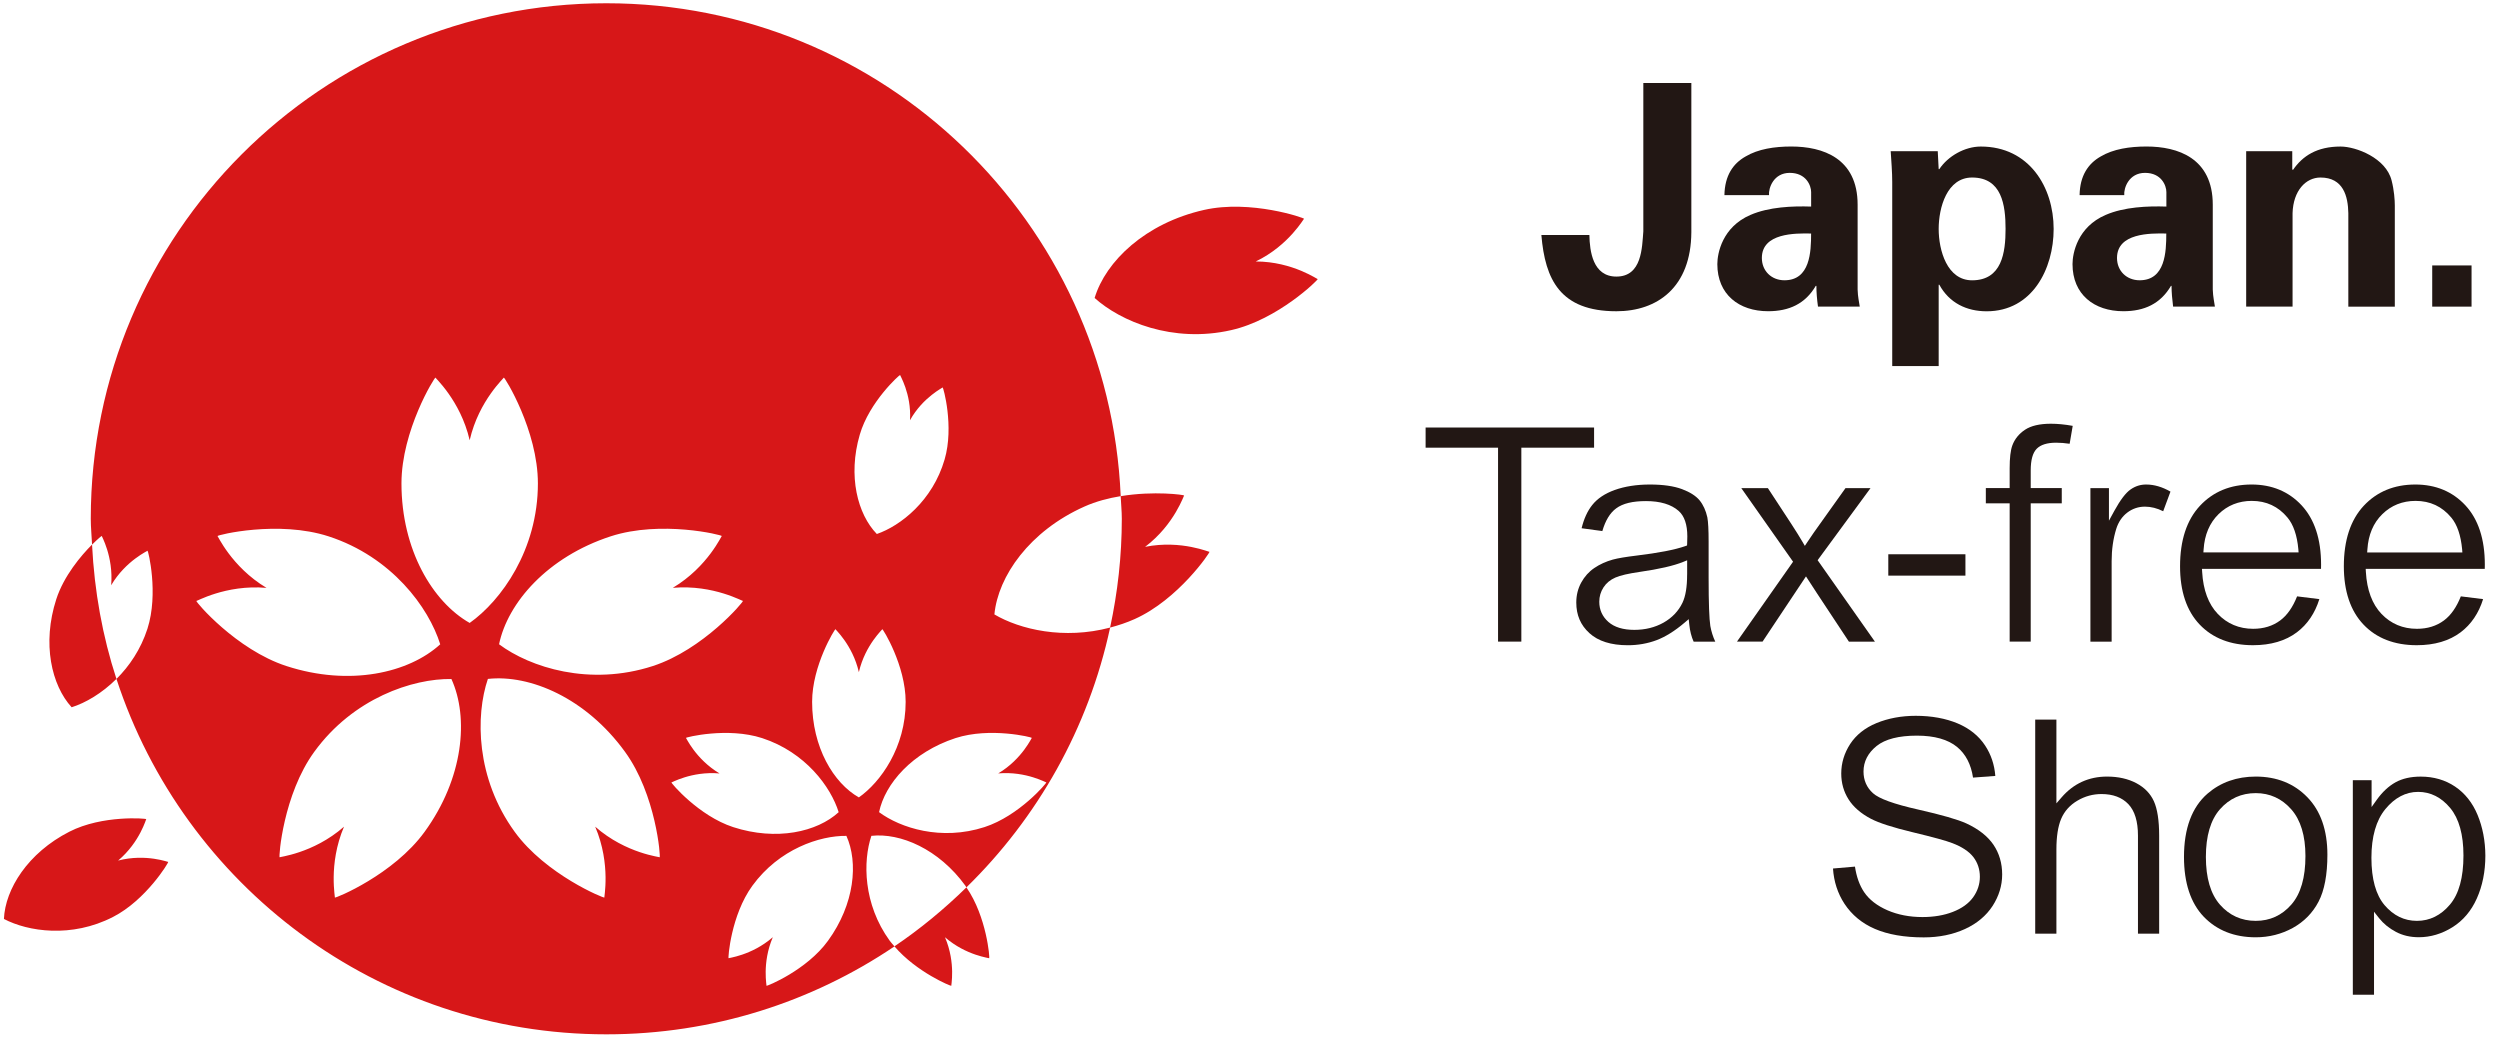 <?xml version="1.0" encoding="utf-8"?>
<!-- Generator: Adobe Illustrator 27.0.1, SVG Export Plug-In . SVG Version: 6.00 Build 0)  -->
<svg version="1.1" id="レイヤー_1" xmlns="http://www.w3.org/2000/svg" xmlns:xlink="http://www.w3.org/1999/xlink" x="0px"
	 y="0px" width="75.131px" height="31.355px" viewBox="0 0 75.131 31.355" style="enable-background:new 0 0 75.131 31.355;"
	 xml:space="preserve">
<style type="text/css">
	.st0{fill:#221714;}
	.st1{fill:#D71718;}
</style>
<g>
	<path class="st0" d="M50.829,2.494v4.485c-0.01,1.658-1.023,2.375-2.253,2.375c-1.686,0-2.142-0.949-2.254-2.291h1.443
		c0.009,0.484,0.102,1.249,0.811,1.249c0.771,0,0.771-0.875,0.81-1.36V2.494H50.829z"/>
	<path class="st0" d="M51.823,5.865c0.01-0.586,0.259-0.95,0.635-1.162c0.379-0.226,0.873-0.3,1.374-0.3
		c0.941,0,1.994,0.346,1.994,1.748v2.551c0.007,0.232,0.045,0.371,0.064,0.512h-1.255c-0.03-0.214-0.048-0.429-0.048-0.623h-0.019
		c-0.315,0.539-0.801,0.762-1.432,0.762c-0.875,0-1.526-0.503-1.526-1.416c0-0.326,0.151-1.116,0.995-1.478
		c0.558-0.242,1.264-0.27,1.824-0.251V5.772c0-0.194-0.149-0.577-0.643-0.577c-0.485,0-0.642,0.456-0.623,0.67H51.823z
		 M52.948,7.753c0,0.39,0.29,0.67,0.679,0.67c0.773,0,0.801-0.855,0.801-1.405C53.946,7.008,52.948,7.001,52.948,7.753"/>
	<path class="st0" d="M58.262,5.083h0.019c0.26-0.391,0.764-0.679,1.247-0.679c1.452,0,2.189,1.219,2.189,2.476
		c0,1.2-0.643,2.475-2.013,2.475c-0.603,0-1.125-0.251-1.423-0.799h-0.019v2.446h-1.396V5.473c0-0.307-0.027-0.623-0.046-0.93h1.414
		L58.262,5.083z M59.266,8.424c0.894,0,1.006-0.828,1.006-1.544c0-0.717-0.112-1.545-1.006-1.545c-0.753,0-1.004,0.9-1.004,1.545
		C58.262,7.521,58.513,8.424,59.266,8.424"/>
	<path class="st0" d="M62.497,5.865c0.008-0.586,0.26-0.95,0.633-1.162c0.38-0.226,0.874-0.3,1.377-0.3
		c0.94,0,1.992,0.346,1.992,1.748v2.551c0.008,0.232,0.046,0.371,0.064,0.512h-1.256c-0.027-0.214-0.047-0.429-0.047-0.623h-0.017
		c-0.317,0.539-0.801,0.762-1.432,0.762c-0.876,0-1.527-0.503-1.527-1.416c0-0.326,0.15-1.116,0.996-1.478
		c0.559-0.242,1.266-0.27,1.825-0.251V5.772c0-0.194-0.149-0.577-0.642-0.577c-0.485,0-0.643,0.456-0.624,0.67H62.497z
		 M63.621,7.753c0,0.39,0.29,0.67,0.68,0.67c0.773,0,0.801-0.855,0.801-1.405C64.618,7.008,63.621,7.001,63.621,7.753"/>
	<path class="st0" d="M68.888,5.083l0.019,0.028c0.29-0.427,0.726-0.707,1.432-0.707c0.467,0,1.369,0.345,1.536,1.025
		c0.074,0.287,0.095,0.586,0.095,0.745v3.042h-1.397V6.406c-0.009-0.503-0.148-1.071-0.837-1.071c-0.438,0-0.819,0.39-0.839,1.071
		v2.809h-1.394V4.544h1.385V5.083z"/>
	<rect x="73.094" y="7.977" class="st0" width="1.182" height="1.238"/>
	<path class="st1" d="M29.884,18.465c0.11-1.151,1.058-2.506,2.704-3.241c0.35-0.157,0.727-0.254,1.092-0.314
		C33.321,6.672,26.55,0.098,18.222,0.098c-8.556,0-15.494,6.936-15.494,15.493c0,0.262,0.027,0.517,0.039,0.776
		c0.168-0.168,0.29-0.268,0.293-0.26c-0.026-0.025,0.354,0.609,0.281,1.481c0.443-0.75,1.128-1.043,1.092-1.039
		c0.02-0.007,0.339,1.283-0.002,2.347C4.229,19.52,3.886,20.019,3.5,20.404c2.025,6.199,7.848,10.68,14.722,10.68
		c3.208,0,6.188-0.974,8.659-2.643c-0.047-0.056-0.097-0.108-0.141-0.167c-0.804-1.107-0.808-2.398-0.553-3.155
		c0.871-0.096,2.025,0.395,2.827,1.501c0.011,0.015,0.019,0.033,0.029,0.048c2.135-2.086,3.668-4.781,4.319-7.808
		C31.973,19.229,30.653,18.918,29.884,18.465 M25.838,13.064c0.286-0.99,1.203-1.811,1.214-1.795
		c-0.028-0.02,0.344,0.554,0.296,1.36c0.392-0.704,1.016-0.99,0.98-0.988c0.02-0.008,0.35,1.176,0.06,2.167
		c-0.361,1.243-1.325,1.995-2.037,2.24C25.773,15.454,25.475,14.306,25.838,13.064 M18.352,16.118
		c1.514-0.492,3.354-0.04,3.341-0.008c0.006-0.052-0.407,0.918-1.474,1.556c1.238-0.108,2.144,0.436,2.109,0.39
		c0.029,0.021-1.195,1.467-2.709,1.96c-1.897,0.616-3.688,0.042-4.621-0.654C15.257,18.111,16.457,16.736,18.352,16.118 M5.9,18.057
		c-0.034,0.045,0.87-0.499,2.109-0.39c-1.066-0.638-1.48-1.608-1.474-1.556c-0.013-0.032,1.826-0.484,3.341,0.008
		c1.895,0.617,3.009,2.135,3.354,3.244c-0.945,0.863-2.723,1.27-4.62,0.654C7.095,19.524,5.872,18.078,5.9,18.057 M12.76,24.999
		c-0.934,1.288-2.69,2.005-2.699,1.975c0.029,0.045-0.209-0.986,0.277-2.13c-0.936,0.82-1.987,0.909-1.934,0.922
		c-0.034,0.002,0.106-1.888,1.041-3.173c1.172-1.613,2.96-2.204,4.121-2.187C14.095,21.567,13.932,23.387,12.76,24.999
		 M12.065,14.528c0-1.592,0.999-3.201,1.024-3.182c-0.051-0.019,0.747,0.672,1.026,1.884c0.277-1.212,1.074-1.903,1.024-1.884
		c0.025-0.019,1.026,1.59,1.026,3.182c0,1.996-1.102,3.522-2.05,4.193C13.003,18.09,12.065,16.524,12.065,14.528 M19.824,25.766
		c0.052-0.012-1-0.101-1.937-0.922c0.488,1.144,0.25,2.175,0.278,2.13c-0.007,0.029-1.763-0.688-2.697-1.975
		c-1.172-1.613-1.18-3.496-0.806-4.596c1.269-0.139,2.95,0.577,4.12,2.19C19.718,23.878,19.858,25.769,19.824,25.766 M20.178,23.512
		c-0.024,0.029,0.597-0.343,1.446-0.268c-0.732-0.437-1.014-1.104-1.011-1.067c-0.009-0.02,1.253-0.332,2.292,0.005
		c1.301,0.425,2.063,1.466,2.299,2.226c-0.647,0.593-1.867,0.871-3.169,0.449C20.998,24.519,20.158,23.526,20.178,23.512
		 M24.883,28.273c-0.64,0.884-1.845,1.374-1.85,1.352c0.02,0.03-0.144-0.675,0.192-1.46c-0.645,0.56-1.365,0.625-1.329,0.634
		c-0.023,0.002,0.071-1.297,0.714-2.18c0.805-1.106,2.029-1.509,2.826-1.499C25.798,25.918,25.687,27.167,24.883,28.273
		 M25.811,23.964c-0.761-0.431-1.405-1.506-1.405-2.872c0-1.094,0.686-2.198,0.703-2.184c-0.035-0.014,0.511,0.46,0.702,1.292
		c0.192-0.832,0.739-1.306,0.703-1.292c0.017-0.014,0.703,1.09,0.703,2.184C27.218,22.458,26.463,23.506,25.811,23.964
		 M29.587,24.856c-1.302,0.422-2.53,0.026-3.169-0.449c0.178-0.857,0.999-1.801,2.299-2.226c1.04-0.336,2.301-0.025,2.294-0.005
		c0.003-0.037-0.28,0.631-1.012,1.067c0.848-0.074,1.469,0.298,1.446,0.268C31.464,23.526,30.626,24.519,29.587,24.856
		 M28.591,29.626c-0.019,0.03,0.144-0.675-0.192-1.46c0.643,0.56,1.364,0.625,1.329,0.634c0.022,0.002-0.074-1.251-0.685-2.132
		c-0.666,0.652-1.387,1.248-2.163,1.772C27.542,29.215,28.585,29.645,28.591,29.626 M3.55,25.862
		c0.666-0.563,0.846-1.282,0.846-1.244c0.01-0.022-1.318-0.133-2.312,0.377c-1.247,0.637-1.928,1.725-1.966,2.622
		c0.723,0.38,2.031,0.58,3.276-0.059c0.995-0.508,1.685-1.649,1.661-1.657C5.082,25.923,4.394,25.643,3.55,25.862 M1.691,18.009
		c-0.431,1.333-0.143,2.584,0.462,3.246c0.414-0.13,0.908-0.417,1.346-0.852c-0.418-1.28-0.663-2.635-0.733-4.037
		C2.437,16.696,1.919,17.305,1.691,18.009 M34.413,16.434c0.898-0.679,1.175-1.592,1.175-1.542c0.007-0.021-0.905-0.147-1.909,0.019
		c0.01,0.228,0.034,0.451,0.034,0.68c0,1.122-0.125,2.215-0.352,3.269c0.246-0.065,0.492-0.145,0.739-0.256
		c1.314-0.589,2.273-2.009,2.248-2.023C36.382,16.616,35.515,16.214,34.413,16.434 M37.738,7.858
		C38.75,7.371,39.2,6.53,39.191,6.576c0.016-0.025-1.606-0.584-3.008-0.267c-1.757,0.397-2.954,1.539-3.287,2.646
		c0.779,0.701,2.345,1.367,4.104,0.966c1.403-0.315,2.624-1.518,2.601-1.536C39.631,8.426,38.858,7.858,37.738,7.858"/>
	<polygon class="st0" points="45.02,19.282 45.72,19.282 45.72,13.454 47.906,13.454 47.906,12.848 42.843,12.848 42.843,13.454 
		45.02,13.454 	"/>
	<path class="st0" d="M51.348,17.363v-1.082c0-0.354-0.013-0.6-0.038-0.732c-0.045-0.205-0.124-0.379-0.234-0.513
		c-0.11-0.133-0.287-0.246-0.526-0.336c-0.245-0.092-0.57-0.139-0.966-0.139c-0.399,0-0.756,0.056-1.057,0.164
		c-0.296,0.106-0.524,0.259-0.678,0.454c-0.142,0.178-0.249,0.413-0.318,0.696l0.623,0.085c0.093-0.319,0.232-0.549,0.417-0.683
		c0.198-0.147,0.491-0.218,0.896-0.218c0.429,0,0.76,0.1,0.981,0.296c0.172,0.152,0.26,0.409,0.26,0.765
		c0,0.03-0.002,0.102-0.005,0.214L50.7,16.393l-0.056,0.02c-0.314,0.11-0.807,0.205-1.465,0.284c-0.316,0.038-0.555,0.078-0.71,0.12
		c-0.205,0.057-0.393,0.142-0.557,0.254c-0.16,0.108-0.293,0.255-0.392,0.436c-0.099,0.18-0.149,0.381-0.149,0.6
		c0,0.377,0.129,0.679,0.395,0.921c0.264,0.241,0.652,0.363,1.153,0.363c0.306,0,0.598-0.052,0.864-0.152
		c0.267-0.101,0.551-0.278,0.841-0.525l0.126-0.107l0.017,0.164c0.02,0.193,0.064,0.365,0.131,0.513h0.65
		c-0.071-0.152-0.12-0.311-0.149-0.473C51.367,18.602,51.348,18.13,51.348,17.363 M50.702,17.264c0,0.375-0.046,0.652-0.139,0.849
		c-0.121,0.253-0.314,0.454-0.572,0.6c-0.256,0.143-0.55,0.216-0.876,0.216c-0.337,0-0.598-0.08-0.778-0.238
		c-0.182-0.16-0.275-0.365-0.275-0.607c0-0.157,0.043-0.303,0.127-0.432c0.084-0.13,0.205-0.229,0.359-0.296
		c0.147-0.064,0.386-0.119,0.73-0.169c0.579-0.083,1.018-0.184,1.305-0.3l0.12-0.049V17.264z"/>
	<path class="st0" d="M56.345,19.282l-1.721-2.447l1.59-2.166h-0.752l-0.781,1.095c-0.11,0.151-0.232,0.327-0.364,0.525
		l-0.077,0.116l-0.07-0.12c-0.082-0.14-0.193-0.32-0.332-0.533l-0.709-1.083h-0.799l1.556,2.212L52.2,19.282h0.769l1.305-1.96
		l0.333,0.512l0.957,1.449H56.345z"/>
	<rect x="56.748" y="16.657" class="st0" width="2.318" height="0.642"/>
	<path class="st0" d="M60.395,19.282h0.633v-4.156h0.933v-0.458h-0.933v-0.528c0-0.315,0.059-0.528,0.178-0.652
		c0.119-0.122,0.315-0.184,0.585-0.184c0.129,0,0.264,0.011,0.407,0.032l0.092-0.538c-0.237-0.043-0.458-0.064-0.656-0.064
		c-0.336,0-0.598,0.061-0.779,0.182c-0.18,0.12-0.308,0.277-0.379,0.469c-0.054,0.146-0.081,0.377-0.081,0.687v0.596h-0.716v0.458
		h0.716V19.282z"/>
	<path class="st0" d="M64.031,14.708c-0.147,0.101-0.31,0.316-0.489,0.642l-0.163,0.298v-0.978h-0.557v4.613h0.638v-2.419
		c0-0.35,0.047-0.677,0.139-0.972c0.065-0.206,0.177-0.37,0.332-0.488s0.335-0.178,0.53-0.178c0.183,0,0.367,0.047,0.548,0.138
		l0.219-0.59c-0.246-0.141-0.491-0.213-0.728-0.213C64.329,14.56,64.175,14.608,64.031,14.708"/>
	<path class="st0" d="M66.106,18.77c0.392,0.411,0.931,0.62,1.602,0.62c0.535,0,0.978-0.131,1.319-0.388
		c0.317-0.239,0.544-0.575,0.675-0.997l-0.669-0.083c-0.128,0.324-0.297,0.567-0.506,0.723c-0.225,0.168-0.499,0.252-0.814,0.252
		c-0.422,0-0.78-0.151-1.062-0.446c-0.282-0.294-0.44-0.719-0.471-1.263l-0.006-0.092h3.578c0.002-0.054,0.002-0.097,0.002-0.129
		c0-0.764-0.197-1.362-0.585-1.78c-0.387-0.416-0.893-0.626-1.505-0.626c-0.634,0-1.154,0.215-1.55,0.639
		c-0.397,0.426-0.598,1.038-0.598,1.816C65.515,17.767,65.713,18.358,66.106,18.77 M66.224,16.51
		c0.028-0.438,0.179-0.794,0.448-1.058c0.269-0.264,0.606-0.399,1-0.399c0.437,0,0.797,0.168,1.072,0.5
		c0.179,0.214,0.289,0.535,0.327,0.954l0.007,0.094h-2.861L66.224,16.51z"/>
	<path class="st0" d="M72.629,19.39c0.535,0,0.978-0.131,1.319-0.388c0.317-0.239,0.544-0.575,0.675-0.997l-0.669-0.083
		c-0.128,0.324-0.297,0.567-0.506,0.723c-0.225,0.168-0.499,0.252-0.814,0.252c-0.422,0-0.78-0.151-1.063-0.446
		c-0.281-0.294-0.44-0.719-0.471-1.263l-0.005-0.092h3.578c0.002-0.054,0.002-0.097,0.002-0.129c0-0.764-0.196-1.362-0.584-1.78
		c-0.387-0.416-0.893-0.626-1.505-0.626c-0.634,0-1.154,0.215-1.55,0.639c-0.397,0.426-0.598,1.038-0.598,1.816
		c0,0.751,0.199,1.342,0.591,1.754C71.419,19.181,71.958,19.39,72.629,19.39 M71.146,16.51c0.028-0.438,0.178-0.794,0.448-1.058
		c0.269-0.264,0.606-0.399,1-0.399c0.437,0,0.797,0.168,1.072,0.5c0.179,0.214,0.288,0.535,0.327,0.954L74,16.603h-2.861
		L71.146,16.51z"/>
	<path class="st0" d="M59.092,24.745c-0.257-0.117-0.743-0.257-1.446-0.416c-0.732-0.165-1.175-0.326-1.358-0.491
		c-0.188-0.169-0.285-0.389-0.285-0.651c0-0.3,0.133-0.558,0.395-0.769c0.256-0.205,0.664-0.31,1.21-0.31
		c0.527,0,0.933,0.115,1.207,0.34c0.259,0.214,0.42,0.523,0.479,0.921l0.67-0.05c-0.026-0.337-0.128-0.644-0.306-0.913
		c-0.19-0.29-0.467-0.513-0.823-0.664c-0.362-0.152-0.786-0.23-1.262-0.23c-0.431,0-0.828,0.074-1.18,0.219
		c-0.345,0.142-0.611,0.354-0.79,0.627c-0.178,0.274-0.269,0.573-0.269,0.888c0,0.286,0.074,0.547,0.219,0.776
		c0.146,0.231,0.372,0.427,0.672,0.584c0.237,0.125,0.659,0.262,1.256,0.405c0.616,0.148,1.005,0.255,1.188,0.326
		c0.29,0.11,0.503,0.251,0.633,0.417c0.131,0.169,0.198,0.371,0.198,0.596c0,0.223-0.069,0.43-0.203,0.617
		c-0.135,0.186-0.339,0.333-0.61,0.438c-0.264,0.103-0.571,0.155-0.914,0.155c-0.386,0-0.74-0.069-1.049-0.203
		c-0.314-0.137-0.551-0.321-0.702-0.545c-0.138-0.204-0.23-0.462-0.276-0.768l-0.66,0.057c0.025,0.39,0.14,0.747,0.345,1.06
		c0.22,0.334,0.527,0.589,0.914,0.755c0.391,0.169,0.886,0.255,1.469,0.255c0.457,0,0.873-0.085,1.237-0.251
		c0.36-0.165,0.639-0.399,0.831-0.694c0.191-0.296,0.288-0.613,0.288-0.946c0-0.336-0.088-0.635-0.26-0.891
		C59.735,25.132,59.461,24.915,59.092,24.745"/>
	<path class="st0" d="M64.204,23.537c-0.248-0.132-0.544-0.199-0.883-0.199c-0.548,0-1.008,0.211-1.367,0.627L61.8,24.143v-2.517
		h-0.637v6.433H61.8v-2.532c0-0.386,0.048-0.694,0.142-0.917c0.097-0.23,0.263-0.415,0.489-0.548
		c0.224-0.133,0.467-0.199,0.723-0.199c0.345,0,0.616,0.101,0.809,0.304c0.191,0.201,0.288,0.519,0.288,0.945v2.947h0.637v-2.947
		c0-0.453-0.054-0.803-0.16-1.036C64.624,23.848,64.447,23.667,64.204,23.537"/>
	<path class="st0" d="M67.791,23.338c-0.568,0-1.055,0.172-1.448,0.511c-0.471,0.407-0.709,1.049-0.709,1.903
		c0,0.782,0.2,1.387,0.594,1.798c0.395,0.41,0.92,0.618,1.563,0.618c0.401,0,0.776-0.096,1.114-0.282
		c0.336-0.186,0.596-0.451,0.772-0.787c0.178-0.339,0.267-0.814,0.267-1.414c0-0.733-0.202-1.315-0.602-1.726
		C68.943,23.547,68.422,23.338,67.791,23.338 M68.861,27.184c-0.283,0.325-0.643,0.49-1.071,0.49c-0.43,0-0.792-0.164-1.075-0.487
		c-0.281-0.32-0.423-0.802-0.423-1.435c0-0.631,0.142-1.113,0.423-1.432c0.284-0.322,0.645-0.485,1.075-0.485
		c0.424,0,0.783,0.164,1.068,0.487c0.282,0.32,0.426,0.792,0.426,1.403C69.285,26.372,69.142,26.863,68.861,27.184"/>
	<path class="st0" d="M74.457,24.491c-0.152-0.366-0.379-0.652-0.676-0.852c-0.297-0.2-0.644-0.3-1.033-0.3
		c-0.296,0-0.55,0.057-0.756,0.171c-0.207,0.115-0.396,0.291-0.562,0.522l-0.158,0.221v-0.806h-0.564v6.447h0.637V27.4l0.155,0.196
		c0.131,0.164,0.3,0.302,0.503,0.409c0.201,0.107,0.432,0.161,0.688,0.161c0.35,0,0.691-0.101,1.01-0.3
		c0.319-0.199,0.566-0.49,0.733-0.864c0.17-0.379,0.257-0.812,0.257-1.288C74.689,25.273,74.61,24.861,74.457,24.491 M73.627,27.185
		c-0.273,0.324-0.607,0.489-0.993,0.489c-0.38,0-0.706-0.16-0.972-0.472c-0.262-0.309-0.395-0.787-0.395-1.423
		c0-0.634,0.141-1.126,0.419-1.464c0.282-0.342,0.613-0.517,0.984-0.517c0.374,0,0.7,0.164,0.967,0.487
		c0.263,0.318,0.396,0.798,0.396,1.426C74.033,26.37,73.897,26.866,73.627,27.185"/>
</g>
</svg>
